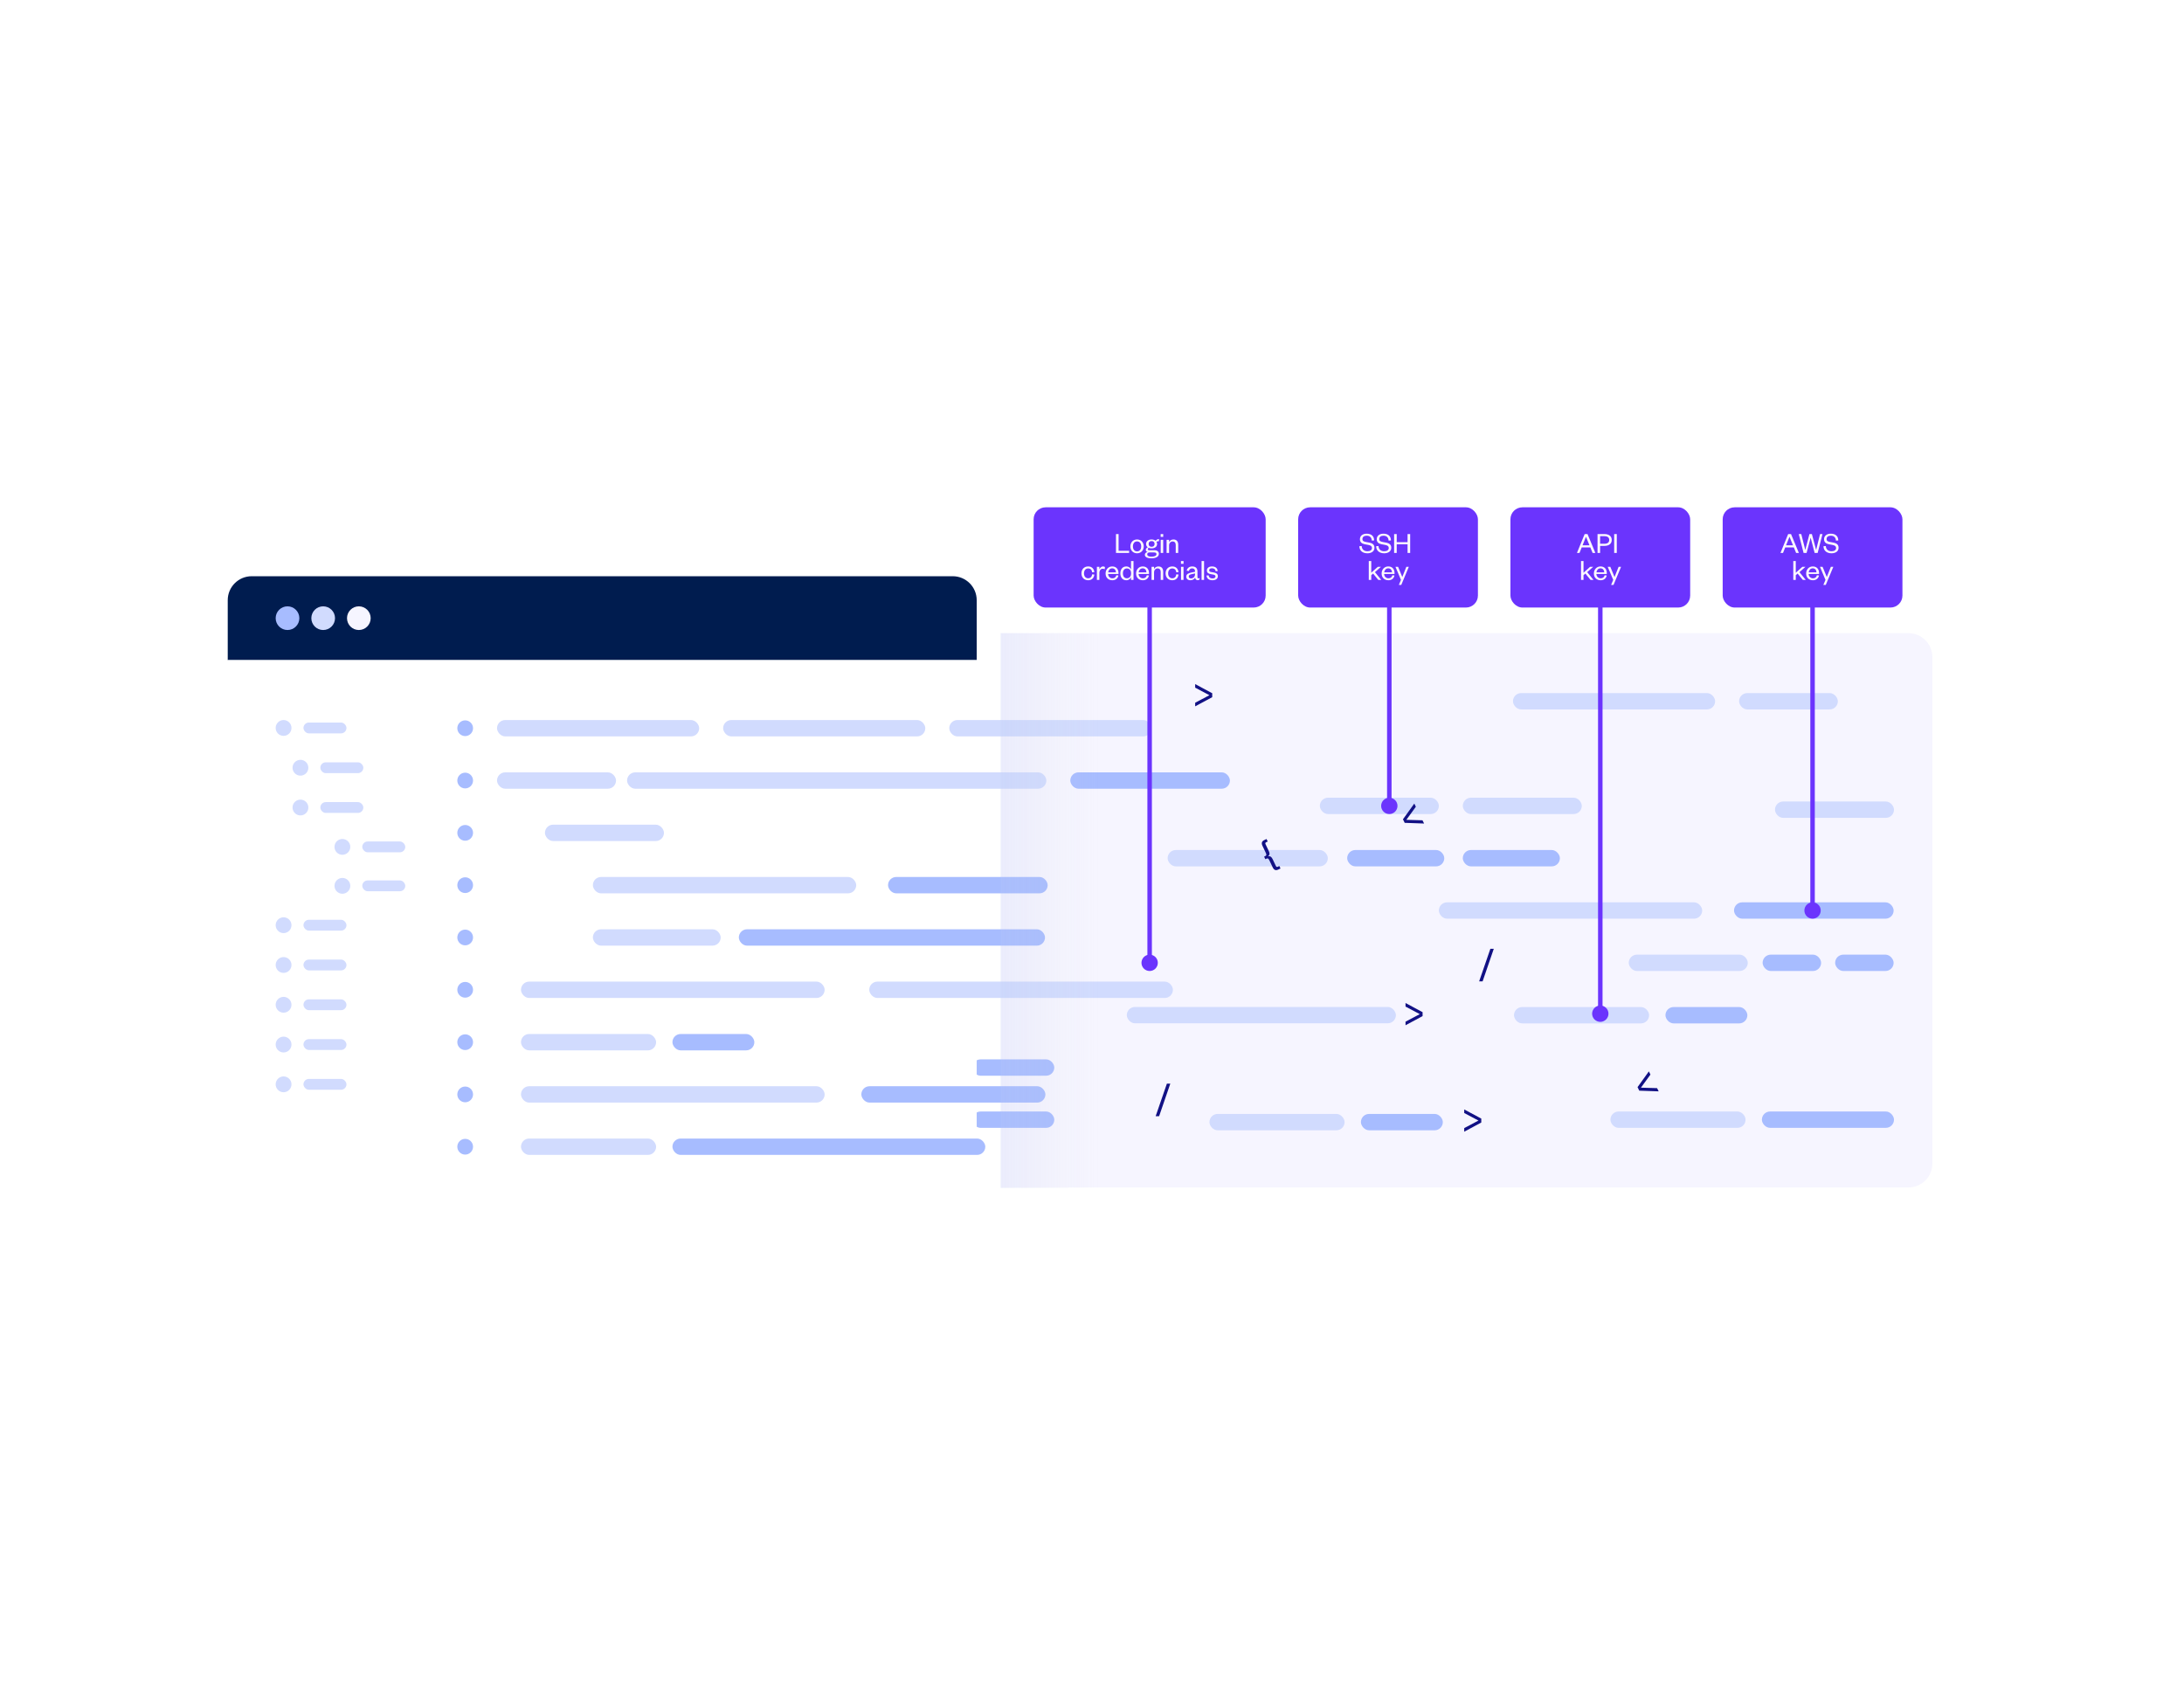<?xml version="1.0" encoding="UTF-8"?>
<svg xmlns="http://www.w3.org/2000/svg" width="729" height="568" viewBox="0 0 729 568" fill="none">
  <path d="M334.016 211.312H637.016C641.434 211.312 645.016 214.894 645.016 219.312V388.312C645.016 392.731 641.434 396.312 637.016 396.312H334.016V211.312Z" fill="#F6F5FF"></path>
  <g clip-path="url(#clip0_96_11013)">
    <rect x="480.277" y="301.149" width="87.899" height="5.459" rx="2.73" fill="#D1DBFE"></rect>
    <rect x="578.8" y="301.149" width="53.279" height="5.459" rx="2.73" fill="#A7BCFF"></rect>
    <circle cx="605.016" cy="303.878" r="2.729" fill="#6B34FD"></circle>
  </g>
  <rect x="389.742" y="283.69" width="53.471" height="5.459" rx="2.73" fill="#D1DBFE"></rect>
  <rect x="449.676" y="283.689" width="32.41" height="5.459" rx="2.73" fill="#A7BCFF"></rect>
  <rect x="488.268" y="283.689" width="32.41" height="5.459" rx="2.73" fill="#A7BCFF"></rect>
  <rect x="612.555" y="318.608" width="19.524" height="5.459" rx="2.73" fill="#A7BCFF"></rect>
  <rect x="588.346" y="318.608" width="19.524" height="5.459" rx="2.73" fill="#A7BCFF"></rect>
  <rect x="505.016" y="231.312" width="67.478" height="5.459" rx="2.73" fill="#D1DBFE"></rect>
  <rect x="580.494" y="231.312" width="32.963" height="5.459" rx="2.73" fill="#D1DBFE"></rect>
  <path d="M493.723 327.528L497.471 316.664H498.613L494.879 327.528H493.723Z" fill="#121185"></path>
  <rect x="543.664" y="318.608" width="39.725" height="5.459" rx="2.73" fill="#D1DBFE"></rect>
  <rect x="440.553" y="266.23" width="39.725" height="5.459" rx="2.73" fill="#D1DBFE"></rect>
  <rect x="488.268" y="266.23" width="39.725" height="5.459" rx="2.73" fill="#D1DBFE"></rect>
  <rect x="505.357" y="336.097" width="45.105" height="5.459" rx="2.73" fill="#D1DBFE"></rect>
  <rect x="555.914" y="336.097" width="27.34" height="5.459" rx="2.73" fill="#A7BCFF"></rect>
  <rect x="376.115" y="336.069" width="89.824" height="5.459" rx="2.73" fill="#D1DBFE"></rect>
  <rect x="274.016" y="365.285" width="45.105" height="5.459" rx="2.73" fill="#D1DBFE"></rect>
  <rect x="324.572" y="370.963" width="27.34" height="5.459" rx="2.73" fill="#A7BCFF"></rect>
  <rect x="324.572" y="353.558" width="27.34" height="5.459" rx="2.73" fill="#A7BCFF"></rect>
  <rect x="403.705" y="371.772" width="45.105" height="5.459" rx="2.73" fill="#D1DBFE"></rect>
  <rect x="454.262" y="371.772" width="27.34" height="5.459" rx="2.73" fill="#A7BCFF"></rect>
  <path d="M404.632 231.361V232.679L398.936 235.739V234.538L403.695 232.02L398.936 229.502V228.316L404.632 231.361Z" fill="#121185"></path>
  <path d="M385.746 372.529L389.494 361.665H390.636L386.903 372.529H385.746Z" fill="#121185"></path>
  <path d="M494.436 373.323V374.641L488.741 377.701V376.5L493.499 373.982L488.741 371.463V370.278L494.436 373.323Z" fill="#121185"></path>
  <path d="M474.848 337.801V339.119L469.153 342.179V340.979L473.911 338.46L469.153 335.942V334.756L474.848 337.801Z" fill="#121185"></path>
  <path d="M422.354 286.753L421.952 285.907L422.283 285.75C422.825 285.492 422.791 285.217 422.446 284.489L421.403 282.294C420.995 281.434 421.126 280.788 421.973 280.387L422.753 280.016L423.148 280.849L422.619 281.1C422.315 281.245 422.297 281.48 422.442 281.784L423.509 284.033C423.861 284.773 423.876 285.35 423.224 285.821C424.001 285.615 424.439 285.99 424.797 286.744L425.858 288.979C426.003 289.283 426.196 289.418 426.501 289.274L427.03 289.023L427.425 289.856L426.645 290.226C425.799 290.628 425.215 290.322 424.807 289.462L423.765 287.267C423.419 286.539 423.227 286.339 422.685 286.596L422.354 286.753Z" fill="#121185"></path>
  <path d="M468.875 274.619L468.294 273.437L472.076 268.186L472.599 269.25L469.425 273.615L474.82 273.771L475.349 274.848L468.875 274.619Z" fill="#121185"></path>
  <path d="M547.178 364.009L546.597 362.826L550.379 357.575L550.902 358.64L547.728 363.004L553.122 363.16L553.652 364.238L547.178 364.009Z" fill="#121185"></path>
  <rect x="592.473" y="267.5" width="39.725" height="5.459" rx="2.73" fill="#D1DBFE"></rect>
  <rect x="537.547" y="370.958" width="45.105" height="5.459" rx="2.73" fill="#D1DBFE"></rect>
  <rect x="588.104" y="370.958" width="44.094" height="5.459" rx="2.73" fill="#A7BCFF"></rect>
  <g filter="url(#filter0_d_96_11013)">
    <path d="M84.016 191.312C84.016 186.894 87.597 183.312 92.016 183.312H326.016C330.434 183.312 334.016 186.894 334.016 191.312V211.312H84.016V191.312Z" fill="#001C4F"></path>
    <circle cx="103.968" cy="197.312" r="3.953" fill="#A7BCFF"></circle>
    <circle cx="115.874" cy="197.312" r="3.953" fill="#D1DBFE"></circle>
    <circle cx="127.779" cy="197.312" r="3.953" fill="#F6F5FF"></circle>
    <path d="M84.016 211.312H334.016V396.312H92.016C87.597 396.312 84.016 392.731 84.016 388.312V211.312Z" fill="white"></path>
    <circle cx="102.654" cy="233.951" r="2.639" fill="#D1DBFE"></circle>
    <rect x="109.293" y="232.144" width="14.354" height="3.615" rx="1.808" fill="#D1DBFE"></rect>
    <circle cx="108.285" cy="247.229" r="2.639" fill="#D1DBFE"></circle>
    <rect x="114.924" y="245.421" width="14.354" height="3.615" rx="1.808" fill="#D1DBFE"></rect>
    <circle cx="108.285" cy="260.506" r="2.639" fill="#D1DBFE"></circle>
    <rect x="114.924" y="258.698" width="14.354" height="3.615" rx="1.808" fill="#D1DBFE"></rect>
    <circle cx="122.285" cy="273.645" r="2.639" fill="#D1DBFE"></circle>
    <rect x="128.924" y="271.837" width="14.354" height="3.615" rx="1.808" fill="#D1DBFE"></rect>
    <circle cx="122.285" cy="286.645" r="2.639" fill="#D1DBFE"></circle>
    <rect x="128.924" y="284.837" width="14.354" height="3.615" rx="1.808" fill="#D1DBFE"></rect>
    <circle cx="102.654" cy="299.783" r="2.639" fill="#D1DBFE"></circle>
    <rect x="109.293" y="297.976" width="14.354" height="3.615" rx="1.808" fill="#D1DBFE"></rect>
    <circle cx="102.654" cy="313.061" r="2.639" fill="#D1DBFE"></circle>
    <rect x="109.293" y="311.253" width="14.354" height="3.615" rx="1.808" fill="#D1DBFE"></rect>
    <circle cx="102.654" cy="326.338" r="2.639" fill="#D1DBFE"></circle>
    <rect x="109.293" y="324.53" width="14.354" height="3.615" rx="1.808" fill="#D1DBFE"></rect>
    <circle cx="102.654" cy="339.615" r="2.639" fill="#D1DBFE"></circle>
    <rect x="109.293" y="337.808" width="14.354" height="3.615" rx="1.808" fill="#D1DBFE"></rect>
    <circle cx="102.654" cy="352.893" r="2.639" fill="#D1DBFE"></circle>
    <rect x="109.293" y="351.085" width="14.354" height="3.615" rx="1.808" fill="#D1DBFE"></rect>
    <circle cx="163.272" cy="234.042" r="2.626" fill="#A7BCFF"></circle>
    <rect x="173.898" y="231.312" width="67.478" height="5.459" rx="2.73" fill="#D1DBFE"></rect>
    <rect x="249.377" y="231.312" width="67.478" height="5.459" rx="2.73" fill="#D1DBFE"></rect>
    <rect x="324.855" y="231.312" width="67.478" height="5.459" rx="2.73" fill="#D1DBFE"></rect>
    <g clip-path="url(#clip1_96_11013)">
      <circle cx="163.272" cy="251.501" r="2.626" fill="#A7BCFF"></circle>
      <rect x="173.898" y="248.772" width="39.725" height="5.459" rx="2.73" fill="#D1DBFE"></rect>
      <rect x="217.311" y="248.772" width="139.945" height="5.459" rx="2.73" fill="#D1DBFE"></rect>
      <rect x="365.256" y="248.772" width="53.279" height="5.459" rx="2.73" fill="#A7BCFF"></rect>
    </g>
    <circle cx="163.272" cy="268.96" r="2.626" fill="#A7BCFF"></circle>
    <rect x="189.898" y="266.231" width="39.725" height="5.459" rx="2.73" fill="#D1DBFE"></rect>
    <g clip-path="url(#clip2_96_11013)">
      <circle cx="163.272" cy="286.419" r="2.626" fill="#A7BCFF"></circle>
      <rect x="205.898" y="283.69" width="87.899" height="5.459" rx="2.73" fill="#D1DBFE"></rect>
      <rect x="304.421" y="283.69" width="53.279" height="5.459" rx="2.73" fill="#A7BCFF"></rect>
    </g>
    <g clip-path="url(#clip3_96_11013)">
      <circle cx="163.272" cy="303.878" r="2.626" fill="#A7BCFF"></circle>
      <rect x="205.898" y="301.149" width="42.663" height="5.459" rx="2.73" fill="#D1DBFE"></rect>
      <rect x="254.617" y="301.149" width="102.196" height="5.459" rx="2.73" fill="#A7BCFF"></rect>
    </g>
    <g clip-path="url(#clip4_96_11013)">
      <circle cx="163.272" cy="321.338" r="2.626" fill="#A7BCFF"></circle>
      <rect x="181.898" y="318.608" width="101.36" height="5.459" rx="2.73" fill="#D1DBFE"></rect>
    </g>
    <rect x="298.146" y="318.608" width="101.36" height="5.459" rx="2.73" fill="#D1DBFE"></rect>
    <circle cx="163.272" cy="338.826" r="2.626" fill="#A7BCFF"></circle>
    <rect x="181.898" y="336.096" width="45.105" height="5.459" rx="2.73" fill="#D1DBFE"></rect>
    <rect x="232.455" y="336.096" width="27.34" height="5.459" rx="2.73" fill="#A7BCFF"></rect>
    <circle cx="163.272" cy="356.256" r="2.626" fill="#A7BCFF"></circle>
    <rect x="181.898" y="353.526" width="101.36" height="5.459" rx="2.73" fill="#D1DBFE"></rect>
    <rect x="295.508" y="353.526" width="61.437" height="5.459" rx="2.73" fill="#A7BCFF"></rect>
    <circle cx="163.272" cy="373.715" r="2.626" fill="#A7BCFF"></circle>
    <rect x="181.898" y="370.985" width="45.105" height="5.459" rx="2.73" fill="#D1DBFE"></rect>
    <rect x="232.455" y="370.985" width="104.43" height="5.459" rx="2.73" fill="#A7BCFF"></rect>
  </g>
  <rect x="345.016" y="169.312" width="77.452" height="33.451" rx="4" fill="#6B34FD"></rect>
  <path d="M372.506 178.238H373.376V183.818H376.886V184.538H372.506V178.238ZM378.162 182.358C378.162 183.328 378.652 184.018 379.532 184.018C380.422 184.018 380.922 183.328 380.922 182.358C380.922 181.378 380.422 180.698 379.532 180.698C378.652 180.698 378.162 181.378 378.162 182.358ZM381.772 182.358C381.772 183.718 380.822 184.658 379.532 184.658C378.252 184.658 377.312 183.718 377.312 182.358C377.312 180.998 378.252 180.048 379.532 180.048C380.822 180.048 381.772 180.998 381.772 182.358ZM386.232 181.538C386.232 182.448 385.462 183.018 384.382 183.018C384.022 183.018 383.692 182.958 383.422 182.838C383.272 182.928 383.132 183.068 383.132 183.268C383.132 183.508 383.282 183.648 383.662 183.648H385.372C386.322 183.648 386.822 184.148 386.822 184.828C386.822 185.918 385.602 186.338 384.302 186.338C383.122 186.338 382.142 185.968 382.142 185.158C382.142 184.658 382.502 184.338 383.042 184.238C382.642 184.108 382.462 183.818 382.462 183.488C382.462 183.108 382.732 182.838 383.122 182.668C382.762 182.408 382.552 182.018 382.552 181.538C382.552 180.618 383.312 180.048 384.382 180.048C384.932 180.048 385.422 180.218 385.752 180.498C385.982 180.148 386.392 179.898 386.862 179.898V180.618C386.572 180.618 386.242 180.688 386.022 180.798C386.152 181.008 386.232 181.258 386.232 181.538ZM382.932 184.998C382.932 185.548 383.492 185.788 384.302 185.788C385.302 185.788 386.022 185.548 386.022 184.918C386.022 184.518 385.692 184.378 385.182 184.378H383.772C383.322 184.378 382.932 184.528 382.932 184.998ZM385.392 181.548C385.392 180.928 385.012 180.588 384.392 180.588C383.782 180.588 383.402 180.928 383.402 181.548C383.402 182.148 383.782 182.488 384.392 182.488C385.012 182.488 385.392 182.148 385.392 181.548ZM387.436 180.168H388.266V184.538H387.436V180.168ZM387.416 179.178V178.238H388.276V179.178H387.416ZM390.229 182.028V184.538H389.399V180.168H390.229V180.948C390.439 180.418 391.029 180.048 391.679 180.048C392.819 180.048 393.279 180.808 393.279 181.828V184.538H392.449V181.898C392.449 181.168 392.099 180.708 391.409 180.708C390.749 180.708 390.229 181.228 390.229 182.028ZM360.979 191.358C360.979 189.968 361.899 189.048 363.219 189.048C364.499 189.048 365.189 189.908 365.279 190.958L364.549 191.008C364.479 190.238 364.019 189.718 363.209 189.718C362.389 189.718 361.829 190.348 361.829 191.358C361.829 192.368 362.389 192.998 363.209 192.998C364.019 192.998 364.479 192.448 364.549 191.678L365.279 191.748C365.189 192.808 364.499 193.658 363.219 193.658C361.899 193.658 360.979 192.748 360.979 191.358ZM368.823 189.248L368.743 189.998C368.502 189.868 368.333 189.818 368.062 189.818C367.433 189.818 366.963 190.388 366.963 191.228V193.538H366.133V189.168H366.963V190.058C367.123 189.558 367.573 189.048 368.202 189.048C368.473 189.048 368.673 189.118 368.823 189.248ZM372.636 191.988L373.326 192.068C373.106 193.058 372.376 193.658 371.286 193.658C369.986 193.658 369.036 192.778 369.036 191.418C369.036 190.038 369.986 189.048 371.246 189.048C372.636 189.048 373.346 190.038 373.346 191.228V191.558H369.866C369.906 192.408 370.516 193.008 371.296 193.008C372.026 193.008 372.456 192.658 372.636 191.988ZM369.886 191.018H372.496C372.466 190.318 372.076 189.678 371.246 189.678C370.456 189.678 369.986 190.298 369.886 191.018ZM377.538 191.478V191.228C377.538 190.278 376.938 189.718 376.148 189.718C375.288 189.718 374.808 190.358 374.808 191.358C374.808 192.358 375.288 192.998 376.148 192.998C376.938 192.998 377.538 192.438 377.538 191.478ZM377.528 193.538V192.628C377.328 193.168 376.778 193.658 375.958 193.658C374.658 193.658 373.958 192.648 373.958 191.358C373.958 190.068 374.658 189.048 375.958 189.048C376.778 189.048 377.328 189.548 377.528 190.088V187.238H378.358V193.538H377.528ZM382.812 191.988L383.502 192.068C383.282 193.058 382.552 193.658 381.462 193.658C380.162 193.658 379.212 192.778 379.212 191.418C379.212 190.038 380.162 189.048 381.422 189.048C382.812 189.048 383.522 190.038 383.522 191.228V191.558H380.042C380.082 192.408 380.692 193.008 381.472 193.008C382.202 193.008 382.632 192.658 382.812 191.988ZM380.062 191.018H382.672C382.642 190.318 382.252 189.678 381.422 189.678C380.632 189.678 380.162 190.298 380.062 191.018ZM385.214 191.028V193.538H384.384V189.168H385.214V189.948C385.424 189.418 386.014 189.048 386.664 189.048C387.804 189.048 388.264 189.808 388.264 190.828V193.538H387.434V190.898C387.434 190.168 387.084 189.708 386.394 189.708C385.734 189.708 385.214 190.228 385.214 191.028ZM389.065 191.358C389.065 189.968 389.985 189.048 391.305 189.048C392.585 189.048 393.275 189.908 393.365 190.958L392.635 191.008C392.565 190.238 392.105 189.718 391.295 189.718C390.475 189.718 389.915 190.348 389.915 191.358C389.915 192.368 390.475 192.998 391.295 192.998C392.105 192.998 392.565 192.448 392.635 191.678L393.365 191.748C393.275 192.808 392.585 193.658 391.305 193.658C389.985 193.658 389.065 192.748 389.065 191.358ZM394.218 189.168H395.048V193.538H394.218V189.168ZM394.198 188.178V187.238H395.058V188.178H394.198ZM398.901 191.588V191.378L397.921 191.588C397.231 191.738 396.791 191.868 396.791 192.398C396.791 192.768 397.041 193.048 397.541 193.048C398.311 193.048 398.901 192.468 398.901 191.588ZM399.701 190.718V192.678C399.701 192.908 399.831 193.018 400.041 193.018C400.141 193.018 400.301 192.988 400.421 192.918V193.368C400.271 193.518 400.091 193.628 399.751 193.628C399.301 193.628 398.981 193.288 398.931 192.768C398.691 193.278 398.071 193.658 397.361 193.658C396.511 193.658 395.961 193.198 395.961 192.448C395.961 191.618 396.671 191.278 397.721 191.068L398.901 190.828V190.658C398.901 190.058 398.551 189.688 397.941 189.688C397.311 189.688 396.971 190.058 396.841 190.568L396.101 190.468C396.271 189.648 396.921 189.048 397.951 189.048C399.051 189.048 399.701 189.608 399.701 190.718ZM401.074 187.238H401.904V193.538H401.074V187.238ZM402.717 192.068L403.417 192.018C403.497 192.688 403.967 193.048 404.717 193.048C405.297 193.048 405.727 192.838 405.727 192.398C405.727 191.988 405.437 191.848 404.897 191.748L404.157 191.618C403.337 191.488 402.847 191.138 402.847 190.388C402.847 189.588 403.517 189.048 404.527 189.048C405.687 189.048 406.367 189.588 406.447 190.598L405.777 190.638C405.677 189.968 405.267 189.658 404.527 189.658C403.977 189.658 403.617 189.908 403.617 190.308C403.617 190.658 403.837 190.838 404.287 190.918L405.107 191.048C405.987 191.198 406.507 191.528 406.507 192.318C406.507 193.188 405.737 193.658 404.717 193.658C403.627 193.658 402.797 193.148 402.717 192.068Z" fill="#FCF9FE"></path>
  <rect x="433.317" y="169.312" width="60" height="33.451" rx="4" fill="#6B34FD"></rect>
  <path d="M453.742 182.288L454.522 182.238C454.572 183.388 455.362 183.978 456.422 183.978C457.362 183.978 457.952 183.578 457.952 182.888C457.952 182.308 457.572 182.028 456.752 181.868L455.502 181.628C454.572 181.448 453.932 180.948 453.932 179.968C453.932 178.868 454.802 178.118 456.182 178.118C457.762 178.118 458.672 178.958 458.682 180.378L457.892 180.418C457.862 179.378 457.232 178.788 456.192 178.788C455.282 178.788 454.772 179.218 454.772 179.918C454.772 180.538 455.182 180.738 455.912 180.878L457.052 181.098C458.202 181.318 458.782 181.818 458.782 182.828C458.782 183.988 457.782 184.658 456.422 184.658C454.872 184.658 453.742 183.808 453.742 182.288ZM459.348 182.288L460.128 182.238C460.178 183.388 460.968 183.978 462.028 183.978C462.968 183.978 463.558 183.578 463.558 182.888C463.558 182.308 463.178 182.028 462.358 181.868L461.108 181.628C460.178 181.448 459.538 180.948 459.538 179.968C459.538 178.868 460.408 178.118 461.788 178.118C463.368 178.118 464.278 178.958 464.288 180.378L463.498 180.418C463.468 179.378 462.838 178.788 461.798 178.788C460.888 178.788 460.378 179.218 460.378 179.918C460.378 180.538 460.788 180.738 461.518 180.878L462.658 181.098C463.808 181.318 464.388 181.818 464.388 182.828C464.388 183.988 463.388 184.658 462.028 184.658C460.478 184.658 459.348 183.808 459.348 182.288ZM466.213 184.538H465.343V178.238H466.213V180.938H469.833V178.238H470.703V184.538H469.833V181.648H466.213V184.538ZM457.715 191.958V193.538H456.885V187.238H457.715V191.148L459.915 189.168H460.955L458.945 190.958L461.045 193.538H460.065L458.325 191.418L457.715 191.958ZM464.776 191.988L465.466 192.068C465.246 193.058 464.516 193.658 463.426 193.658C462.126 193.658 461.176 192.778 461.176 191.418C461.176 190.038 462.126 189.048 463.386 189.048C464.776 189.048 465.486 190.038 465.486 191.228V191.558H462.006C462.046 192.408 462.656 193.008 463.436 193.008C464.166 193.008 464.596 192.658 464.776 191.988ZM462.026 191.018H464.636C464.606 190.318 464.216 189.678 463.386 189.678C462.596 189.678 462.126 190.298 462.026 191.018ZM467.73 195.218H466.92L467.63 193.528L465.79 189.168H466.66L468.05 192.528H468.09L469.43 189.168H470.25L467.73 195.218Z" fill="#FCF9FE"></path>
  <rect x="504.166" y="169.312" width="60" height="33.451" rx="4" fill="#6B34FD"></rect>
  <path d="M528.946 178.238H529.896L532.516 184.538H531.596L530.836 182.688H527.966L527.226 184.538H526.376L528.946 178.238ZM529.366 179.198L528.236 181.998H530.556L529.406 179.198H529.366ZM534.103 181.478H535.513C536.613 181.478 537.143 181.028 537.143 180.208C537.143 179.398 536.613 178.948 535.513 178.948H534.103V181.478ZM534.103 182.188V184.538H533.243V178.238H535.533C537.093 178.238 537.983 178.978 537.983 180.208C537.983 181.448 537.093 182.188 535.533 182.188H534.103ZM538.799 178.238H539.669V184.538H538.799V178.238ZM528.564 191.958V193.538H527.734V187.238H528.564V191.148L530.764 189.168H531.804L529.794 190.958L531.894 193.538H530.914L529.174 191.418L528.564 191.958ZM535.624 191.988L536.314 192.068C536.094 193.058 535.364 193.658 534.274 193.658C532.974 193.658 532.024 192.778 532.024 191.418C532.024 190.038 532.974 189.048 534.234 189.048C535.624 189.048 536.334 190.038 536.334 191.228V191.558H532.854C532.894 192.408 533.504 193.008 534.284 193.008C535.014 193.008 535.444 192.658 535.624 191.988ZM532.874 191.018H535.484C535.454 190.318 535.064 189.678 534.234 189.678C533.444 189.678 532.974 190.298 532.874 191.018ZM538.578 195.218H537.768L538.478 193.528L536.638 189.168H537.508L538.898 192.528H538.938L540.278 189.168H541.098L538.578 195.218Z" fill="#FCF9FE"></path>
  <rect x="575.016" y="169.312" width="60" height="33.451" rx="4" fill="#6B34FD"></rect>
  <path d="M596.876 178.238H597.826L600.446 184.538H599.526L598.766 182.688H595.896L595.156 184.538H594.306L596.876 178.238ZM597.296 179.198L596.166 181.998H598.486L597.336 179.198H597.296ZM604.789 178.238L606.189 183.478H606.229L607.519 178.238H608.329L606.719 184.538H605.709L604.399 179.508H604.359L603.019 184.538H602.019L600.409 178.238H601.249L602.569 183.458H602.609L603.979 178.238H604.789ZM608.663 182.288L609.443 182.238C609.493 183.388 610.283 183.978 611.343 183.978C612.283 183.978 612.873 183.578 612.873 182.888C612.873 182.308 612.493 182.028 611.673 181.868L610.423 181.628C609.493 181.448 608.853 180.948 608.853 179.968C608.853 178.868 609.723 178.118 611.103 178.118C612.683 178.118 613.593 178.958 613.603 180.378L612.813 180.418C612.783 179.378 612.153 178.788 611.113 178.788C610.203 178.788 609.693 179.218 609.693 179.918C609.693 180.538 610.103 180.738 610.833 180.878L611.973 181.098C613.123 181.318 613.703 181.818 613.703 182.828C613.703 183.988 612.703 184.658 611.343 184.658C609.793 184.658 608.663 183.808 608.663 182.288ZM599.414 191.958V193.538H598.584V187.238H599.414V191.148L601.614 189.168H602.654L600.644 190.958L602.744 193.538H601.764L600.024 191.418L599.414 191.958ZM606.474 191.988L607.164 192.068C606.944 193.058 606.214 193.658 605.124 193.658C603.824 193.658 602.874 192.778 602.874 191.418C602.874 190.038 603.824 189.048 605.084 189.048C606.474 189.048 607.184 190.038 607.184 191.228V191.558H603.704C603.744 192.408 604.354 193.008 605.134 193.008C605.864 193.008 606.294 192.658 606.474 191.988ZM603.724 191.018H606.334C606.304 190.318 605.914 189.678 605.084 189.678C604.294 189.678 603.824 190.298 603.724 191.018ZM609.428 195.218H608.618L609.328 193.528L607.488 189.168H608.358L609.748 192.528H609.788L611.128 189.168H611.948L609.428 195.218Z" fill="#FCF9FE"></path>
  <circle cx="463.741" cy="268.96" r="2.729" fill="#6B34FD"></circle>
  <path d="M463.74 200.489L463.74 266.69" stroke="#6B34FD" stroke-width="1.5"></path>
  <circle cx="383.741" cy="321.338" r="2.729" fill="#6B34FD"></circle>
  <path d="M383.74 201.067L383.74 319.067" stroke="#6B34FD" stroke-width="1.5"></path>
  <circle cx="534.166" cy="338.312" r="2.729" fill="#6B34FD"></circle>
  <path d="M534.165 202.489L534.165 338.706" stroke="#6B34FD" stroke-width="1.5"></path>
  <path d="M605.016 202.489L605.016 303.926" stroke="#6B34FD" stroke-width="1.5"></path>
  <path d="M334.016 211.312H645.006V396.563H334.016V211.312Z" fill="url(#paint0_linear_96_11013)"></path>
  <defs>
    <filter id="filter0_d_96_11013" x="56.016" y="172.312" width="374.519" height="253" filterUnits="userSpaceOnUse" color-interpolation-filters="sRGB">
      <feFlood flood-opacity="0" result="BackgroundImageFix"></feFlood>
      <feColorMatrix in="SourceAlpha" type="matrix" values="0 0 0 0 0 0 0 0 0 0 0 0 0 0 0 0 0 0 127 0" result="hardAlpha"></feColorMatrix>
      <feOffset dx="-8" dy="9"></feOffset>
      <feGaussianBlur stdDeviation="10"></feGaussianBlur>
      <feComposite in2="hardAlpha" operator="out"></feComposite>
      <feColorMatrix type="matrix" values="0 0 0 0 0.642 0 0 0 0 0.575 0 0 0 0 1 0 0 0 0.25 0"></feColorMatrix>
      <feBlend mode="normal" in2="BackgroundImageFix" result="effect1_dropShadow_96_11013"></feBlend>
      <feBlend mode="normal" in="SourceGraphic" in2="effect1_dropShadow_96_11013" result="shape"></feBlend>
    </filter>
    <linearGradient id="paint0_linear_96_11013" x1="370.665" y1="303.938" x2="315.341" y2="303.938" gradientUnits="userSpaceOnUse">
      <stop offset="0.07" stop-color="#D9D9D9" stop-opacity="0"></stop>
      <stop offset="1" stop-color="#A7BCFF" stop-opacity="0.3"></stop>
    </linearGradient>
    <clipPath id="clip0_96_11013">
      <rect width="197.053" height="5.459" fill="white" transform="translate(435.025 301.148)"></rect>
    </clipPath>
    <clipPath id="clip1_96_11013">
      <rect width="257.888" height="5.459" fill="white" transform="translate(160.646 248.772)"></rect>
    </clipPath>
    <clipPath id="clip2_96_11013">
      <rect width="197.053" height="5.459" fill="white" transform="translate(160.646 283.69)"></rect>
    </clipPath>
    <clipPath id="clip3_96_11013">
      <rect width="196.166" height="5.459" fill="white" transform="translate(160.646 301.149)"></rect>
    </clipPath>
    <clipPath id="clip4_96_11013">
      <rect width="173" height="5.459" fill="white" transform="translate(160.646 318.608)"></rect>
    </clipPath>
  </defs>
</svg>
